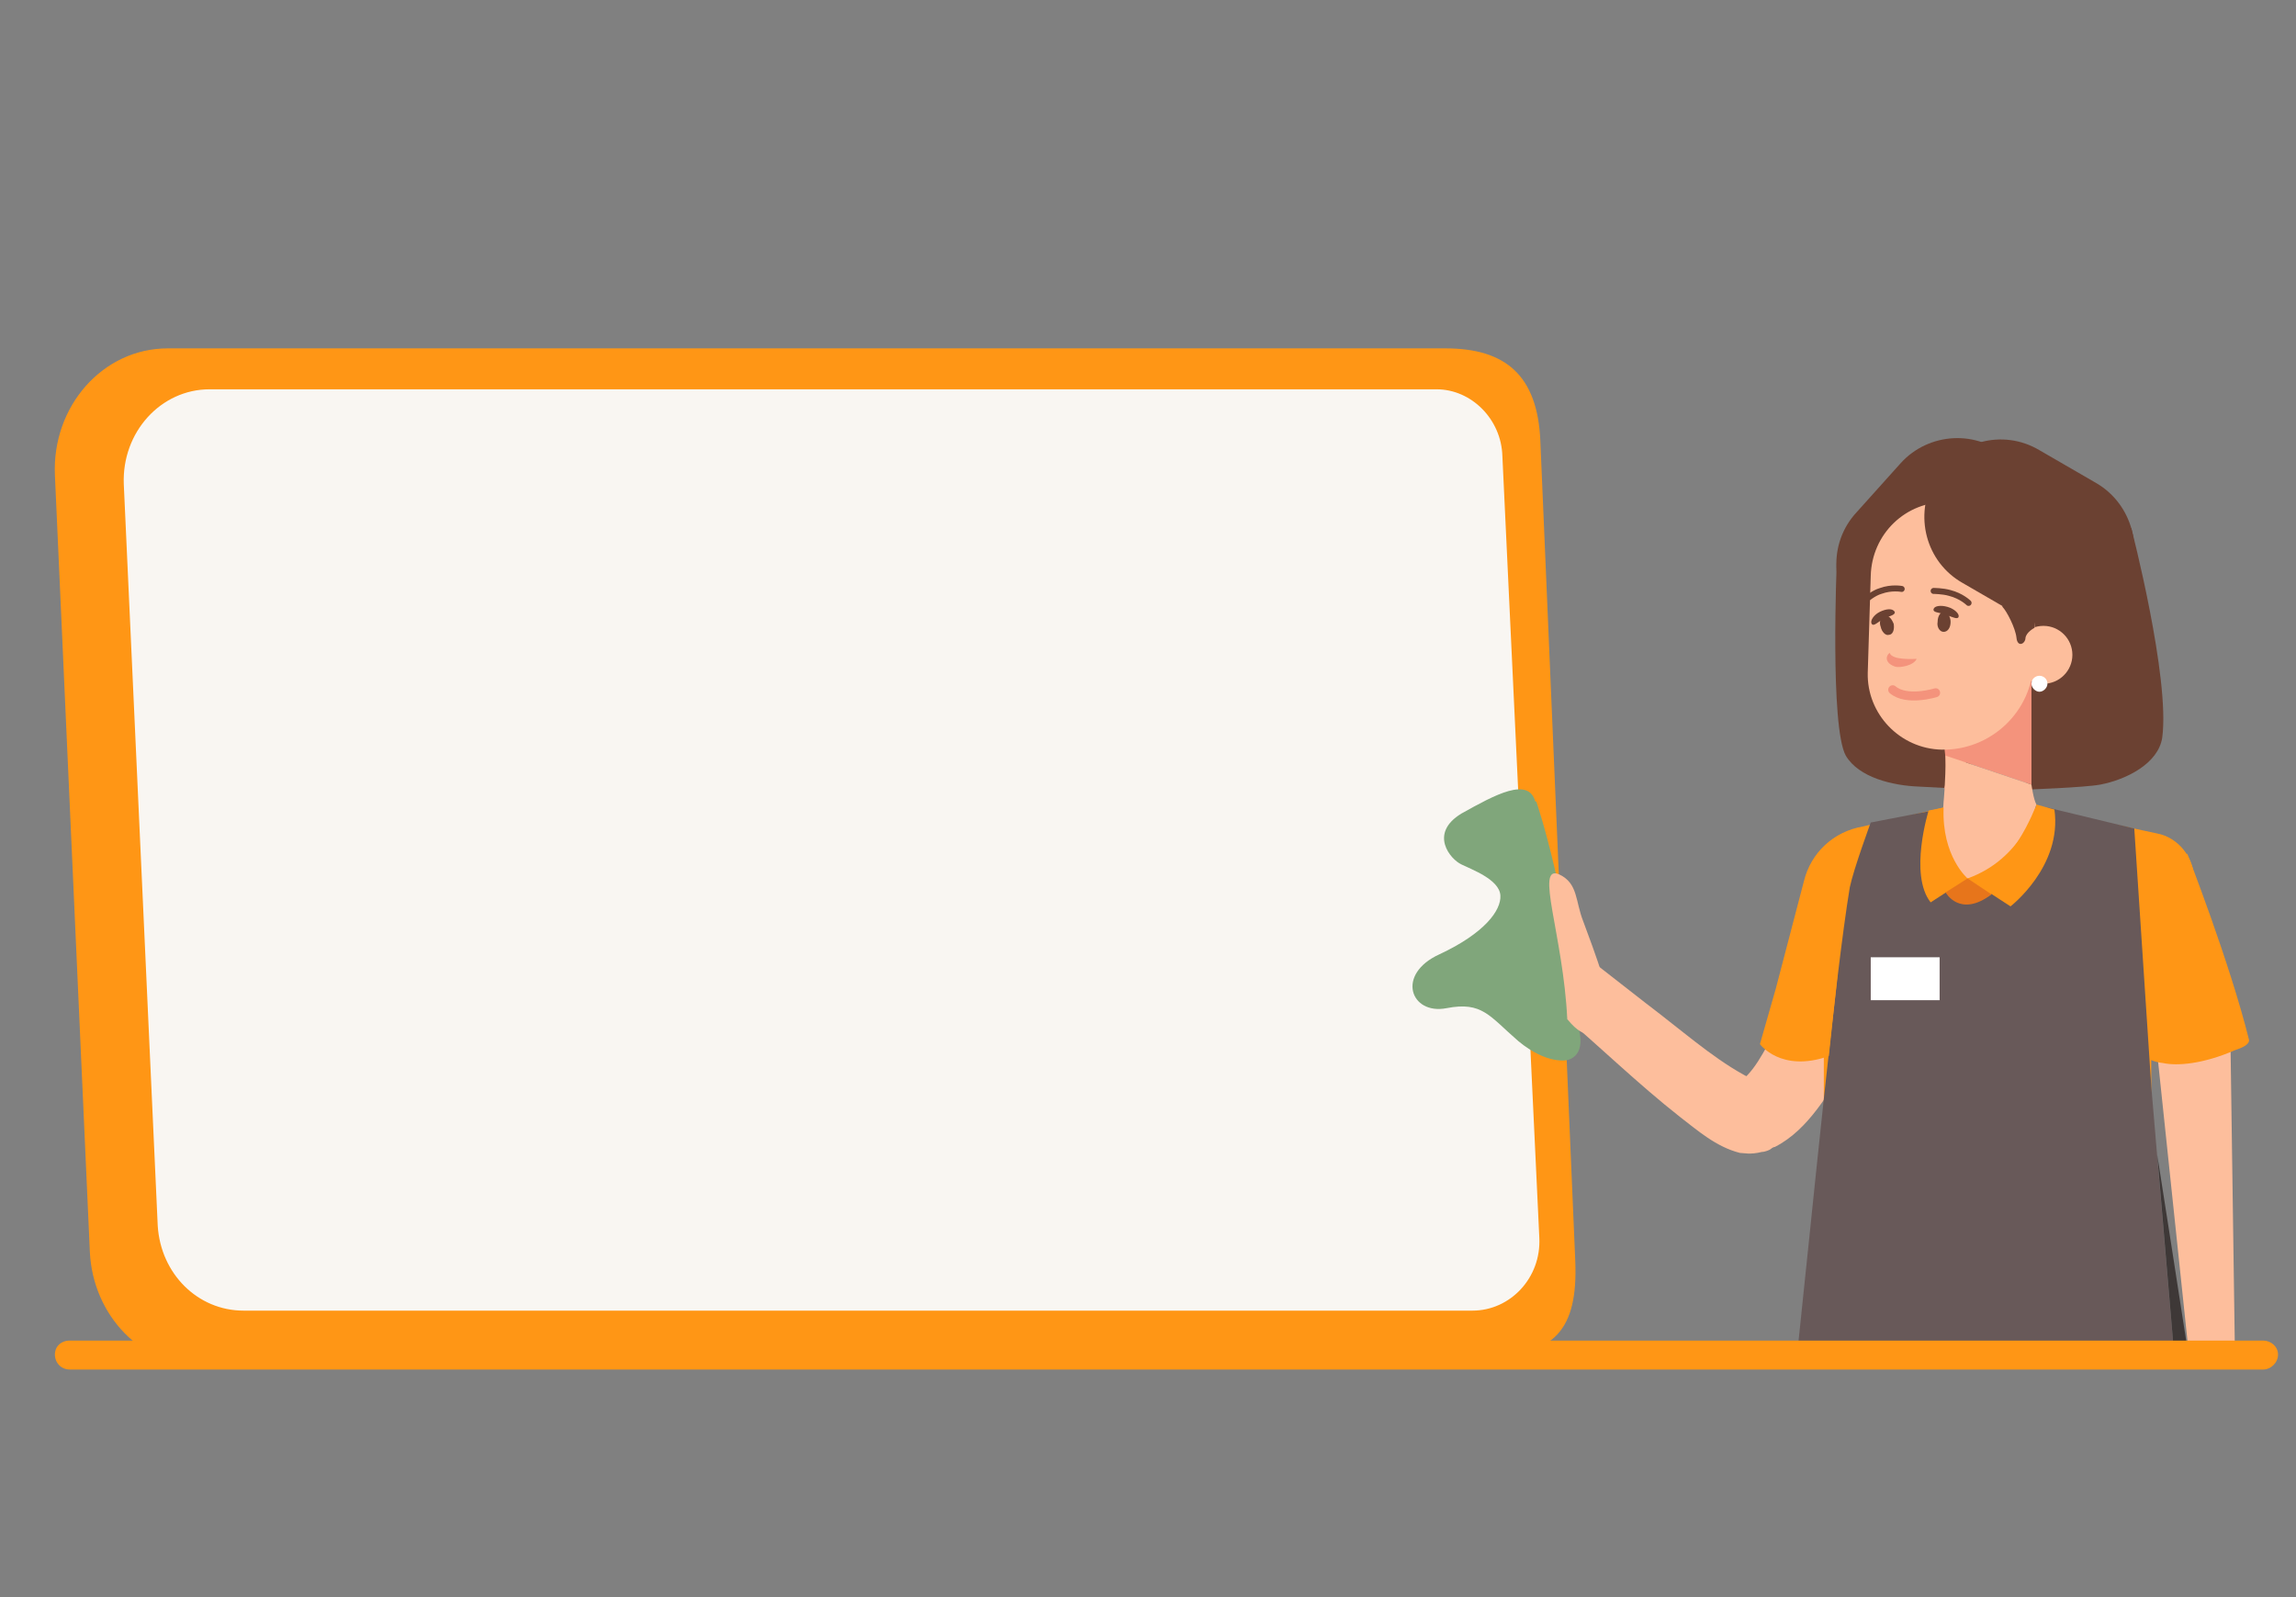 <svg version="1.2" xmlns="http://www.w3.org/2000/svg" viewBox="0 0 230 160" width="230" height="160">
	<rect x="0" y="0" width="230" height="160" fill="#808080" stroke="none"/>
	<title>start</title>
	<defs>
		<clipPath clipPathUnits="userSpaceOnUse" id="cp1">
			<path d="m0 0h230v160h-230z"/>
		</clipPath>
	</defs>
	<style>
		.s0 { fill: #ff9615 } 
		.s1 { fill: #f9f6f2 } 
		.s2 { fill: #fdbe9c } 
		.s3 { fill: #6b4132 } 
		.s4 { fill: #f4937c } 
		.s5 { fill: none;stroke: #f4937c;stroke-linecap: round;stroke-miterlimit:10;stroke-width: .9 } 
		.s6 { fill: #ffffff } 
		.s7 { fill: none;stroke: #6b4132;stroke-linecap: round;stroke-miterlimit:10;stroke-width: .6 } 
		.s8 { fill: #685959 } 
		.s9 { fill: #3e3837 } 
		.s10 { fill: #e7751b } 
		.s11 { fill: #80a67b } 
	</style>
	<g id="Clip-Path" clip-path="url(#cp1)">
		<g>
			<path class="s0" d="m149.2 135.7l-128.9 1.2c-6.1 0-11-5.1-11.3-11.5l-3.5-77.8c-0.3-6.9 4.8-12.7 11.3-12.7h128c6 0 9.2 2.7 9.5 9.2l3.5 82.2c0.3 7-2.2 9.5-8.6 9.5z"/>
			<path class="s1" d="m147.5 131.3h-123.1c-4.6 0-8.3-3.7-8.6-8.5l-3.4-74.3c-0.2-5.2 3.7-9.5 8.6-9.5h122.9c3.5 0 6.5 3 6.6 6.7l3.7 78.3c0.2 4-2.9 7.3-6.7 7.3z"/>
			<path class="s2" d="m185.1 106.7c-2 2.7-3.8 6.4-7.3 8.2-0.1 0-0.3 0.1-0.4 0.2-0.1 0.1-0.6 0.3-0.9 0.3-1.2 0.3-1.8 0.1-2.2 0.1-2.4-0.6-4.3-2.3-6-3.6-4.2-3.3-8.1-7.1-12.1-10.5l3.8-4.7c2.2 1.7 4.2 3.3 6.3 4.9 3.1 2.4 6.2 5.1 9.6 6.7q0.1 0.1-0.1 0c-0.1 0-0.4-0.1-1.2 0.1q-0.2 0-0.4 0.1c-0.1 0-0.3 0.2-0.3 0.1 0.2-0.1 0.4-0.2 0.5-0.3 1.8-1.4 2.7-4 4.2-6.2l6.5 4.6z"/>
			<path class="s2" d="m223.9 136.9l-0.5-35-7.6 0.8 3.6 34.2z"/>
			<path class="s3" d="m203 79.1c0 0 5.8-0.2 7.4-0.5 2.6-0.5 5.8-2.1 6.2-4.7 0.8-6-3.1-21-3.1-21l-10 1.5-0.5 24.7z"/>
			<path class="s3" d="m197.9 79.1l-5.7-0.3c-2.6-0.1-6-0.9-7.3-3.1-1.6-2.9-0.9-19.4-0.9-19.4l10.1-1z"/>
			<path class="s4" d="m203.5 68.5l-8.7 6.6c0 0 0.4 3.2-0.1 4"/>
			<path class="s3" d="m201.7 56.8l-4.4 4.8c-2.8 3.2-7.7 3.4-10.8 0.6-3.2-2.9-3.4-7.8-0.5-10.9l4.4-4.9c2.8-3.1 7.7-3.4 10.8-0.5 3.2 2.8 3.4 7.7 0.5 10.9z"/>
			<path class="s4" d="m203.5 67.7v10.9l-8.6-2.9 0.2-3.7z"/>
			<path class="s2" d="m194.5 75.1c-4.2-0.1-7.5-3.6-7.4-7.7l0.3-9.7c0.1-4.2 3.5-7.5 7.7-7.4l1.5 0.1c4.2 0.1 7.5 3.6 7.4 7.7l-0.3 8.2c-0.1 5-4.3 8.9-9.2 8.8z"/>
			<path class="s3" d="m195.4 62.3c0-0.5-0.3-1-0.7-1-0.3 0-0.6 0.4-0.6 1-0.1 0.5 0.2 1 0.6 1 0.4 0 0.7-0.4 0.7-1z"/>
			<path class="s3" d="m194.9 61.6c0.7 0.2 1.2 0.5 1.3 0.2 0.1-0.3-0.4-0.8-1.1-1-0.7-0.2-1.3-0.1-1.4 0.2-0.1 0.4 0.5 0.3 1.2 0.6z"/>
			<path class="s3" d="m189.2 63.6c0.4 0 0.6-0.5 0.5-1.1-0.2-0.5-0.5-0.9-0.9-0.8-0.4 0.1-0.6 0.6-0.4 1.1 0.1 0.5 0.5 0.9 0.8 0.8z"/>
			<path class="s3" d="m188.7 62c-0.6 0.3-1 0.8-1.2 0.5-0.2-0.3 0.2-0.9 0.8-1.2 0.6-0.3 1.3-0.4 1.5 0 0.1 0.3-0.5 0.4-1.1 0.7z"/>
			<path fill-rule="evenodd" class="s5" d="m193.9 69.4c0 0-2.9 0.9-4.3-0.3"/>
			<path class="s4" d="m192 66c0 0-2.5 0.2-2.7-0.6-0.5 0.4-0.4 1.1 0.6 1.4 0.4 0.1 1.8-0.1 2.1-0.8z"/>
			<path class="s3" d="m196.6 58.4l5.7 3.3c3.7 2.1 8.4 0.9 10.5-2.8 2.1-3.7 0.8-8.4-2.8-10.5l-5.7-3.3c-3.7-2.2-8.4-0.9-10.5 2.8-2.1 3.7-0.9 8.4 2.8 10.5z"/>
			<path class="s2" d="m204.7 68.5c1.6 0 2.9-1.3 2.9-2.9 0-1.6-1.3-2.9-2.9-2.9-1.6 0-2.9 1.3-2.9 2.9 0 1.6 1.3 2.9 2.9 2.9z"/>
			<path class="s0" d="m177.9 99h41.9v-10.9c0-2.2-1.6-4.2-3.7-4.6l-12.1-2.6h-9.3l-8.1 1.9c-2.9 0.5-5.2 2.6-5.9 5.5l-2.8 10.7z"/>
			<path class="s6" d="m204.3 69.3c0.4 0 0.8-0.4 0.8-0.8 0-0.5-0.4-0.8-0.8-0.8-0.4 0-0.8 0.3-0.8 0.8 0 0.4 0.4 0.8 0.8 0.8z"/>
			<path class="s2" d="m203.5 78.6c0 0 0.2 1.5 0.5 2 0 0-2.8 7.6-6.9 7.4 0 0-2.9-0.9-2.4-7.7 0 0 0.2-1.9 0.2-4.6z"/>
			<path class="s0" d="m219.1 85.5c0 0 4.3 11 6.2 18.7 0 0.5-0.8 0.8-1.4 1-3.2 1.4-5.8 1.6-7.2 1.3-1.8-0.2-2.4-1.2-2.4-1.2l-0.5-7.4 5.3-12.4z"/>
			<path class="s0" d="m182.7 127.3h32.8v-30.8h-32.8z"/>
			<path class="s3" d="m203.8 62.9c0 0-0.8 0.4-0.9 1 0 0.6-0.8 1-0.9 0-0.1-1-1-2.7-1.4-3.1-0.3-0.5 3.5-0.3 3.5-0.3l-0.3 2.4z"/>
			<path fill-rule="evenodd" class="s7" d="m197.2 60.4c0 0-0.7-0.7-1.9-1-0.7-0.2-1.6-0.2-1.6-0.2"/>
			<path fill-rule="evenodd" class="s7" d="m190.5 59c0 0-1-0.2-2.1 0.2-0.7 0.2-1.4 0.8-1.4 0.8"/>
			<path class="s8" d="m217.9 136.9c-1.1-12.7-2.4-28.1-2.4-28.1l-1.7-25.8-8.7-2.1c0 0-3.4 9.5-8 9.5-4.6 0-3.5-9.2-3.5-9.2l-6.2 1.2c0 0-1.7 4.6-2.1 6.5-1.5 9.1-3.7 32-5.4 48h38z"/>
			<path class="s9" d="m219.4 136.9c-1.4-9.1-3.3-21.2-3.3-21.2l1.8 21.2z"/>
			<path class="s6" d="m187.4 100.2h6.9v-4.3h-6.9z"/>
			<path class="s0" d="m177.9 99l-1.6 5.6c0 0 2.1 2.9 6.9 1.2l0.9-8.4-6.2 1.6z"/>
			<path class="s0" d="m197.1 88l4.3 2.8c0 0 5.2-4 4.4-9.7l-1.8-0.5c0 0-1.3 5.4-6.9 7.4z"/>
			<path class="s0" d="m194.7 80.9l-1.5 0.3c0 0-2 6.4 0.2 9.2l3.7-2.4c0 0-2.6-2.2-2.4-7.1z"/>
			<path class="s10" d="m199.5 89.6l-2.4-1.6-2.2 1.4c0 0 1.4 2.6 4.6 0.2z"/>
			<path class="s11" d="m153.9 80.3c0 0 3.4 9.9 4.3 23 0 0 0.7 2.4-1.2 2.9 0 0-2 0.5-4.9-1.9-2.9-2.5-3.6-4-7.2-3.3-3.6 0.7-5.1-3.4-0.7-5.4 4.5-2.1 6.2-4.4 6.1-5.9-0.1-1.6-2.9-2.6-3.9-3.1-1.1-0.5-3.3-3.1 0-5.1 3.4-1.9 6.7-3.7 7.4-1.2z"/>
			<path class="s2" d="m160.4 97.4c0 0-0.3-1.1-1.8-5.1-0.8-2-0.5-3.8-2.4-4.7-2.5-1.1 0.4 6.1 0.8 14.5 4.1 5 3.5-4.7 3.5-4.7z"/>
			<path class="s0" d="m226.7 134.3h-219.7c-0.9 0-1.5 0.6-1.5 1.4 0 0.8 0.6 1.5 1.5 1.5h219.7c0.8 0 1.5-0.7 1.5-1.5 0-0.8-0.7-1.4-1.5-1.4z"/>
		</g>
	</g>
</svg>